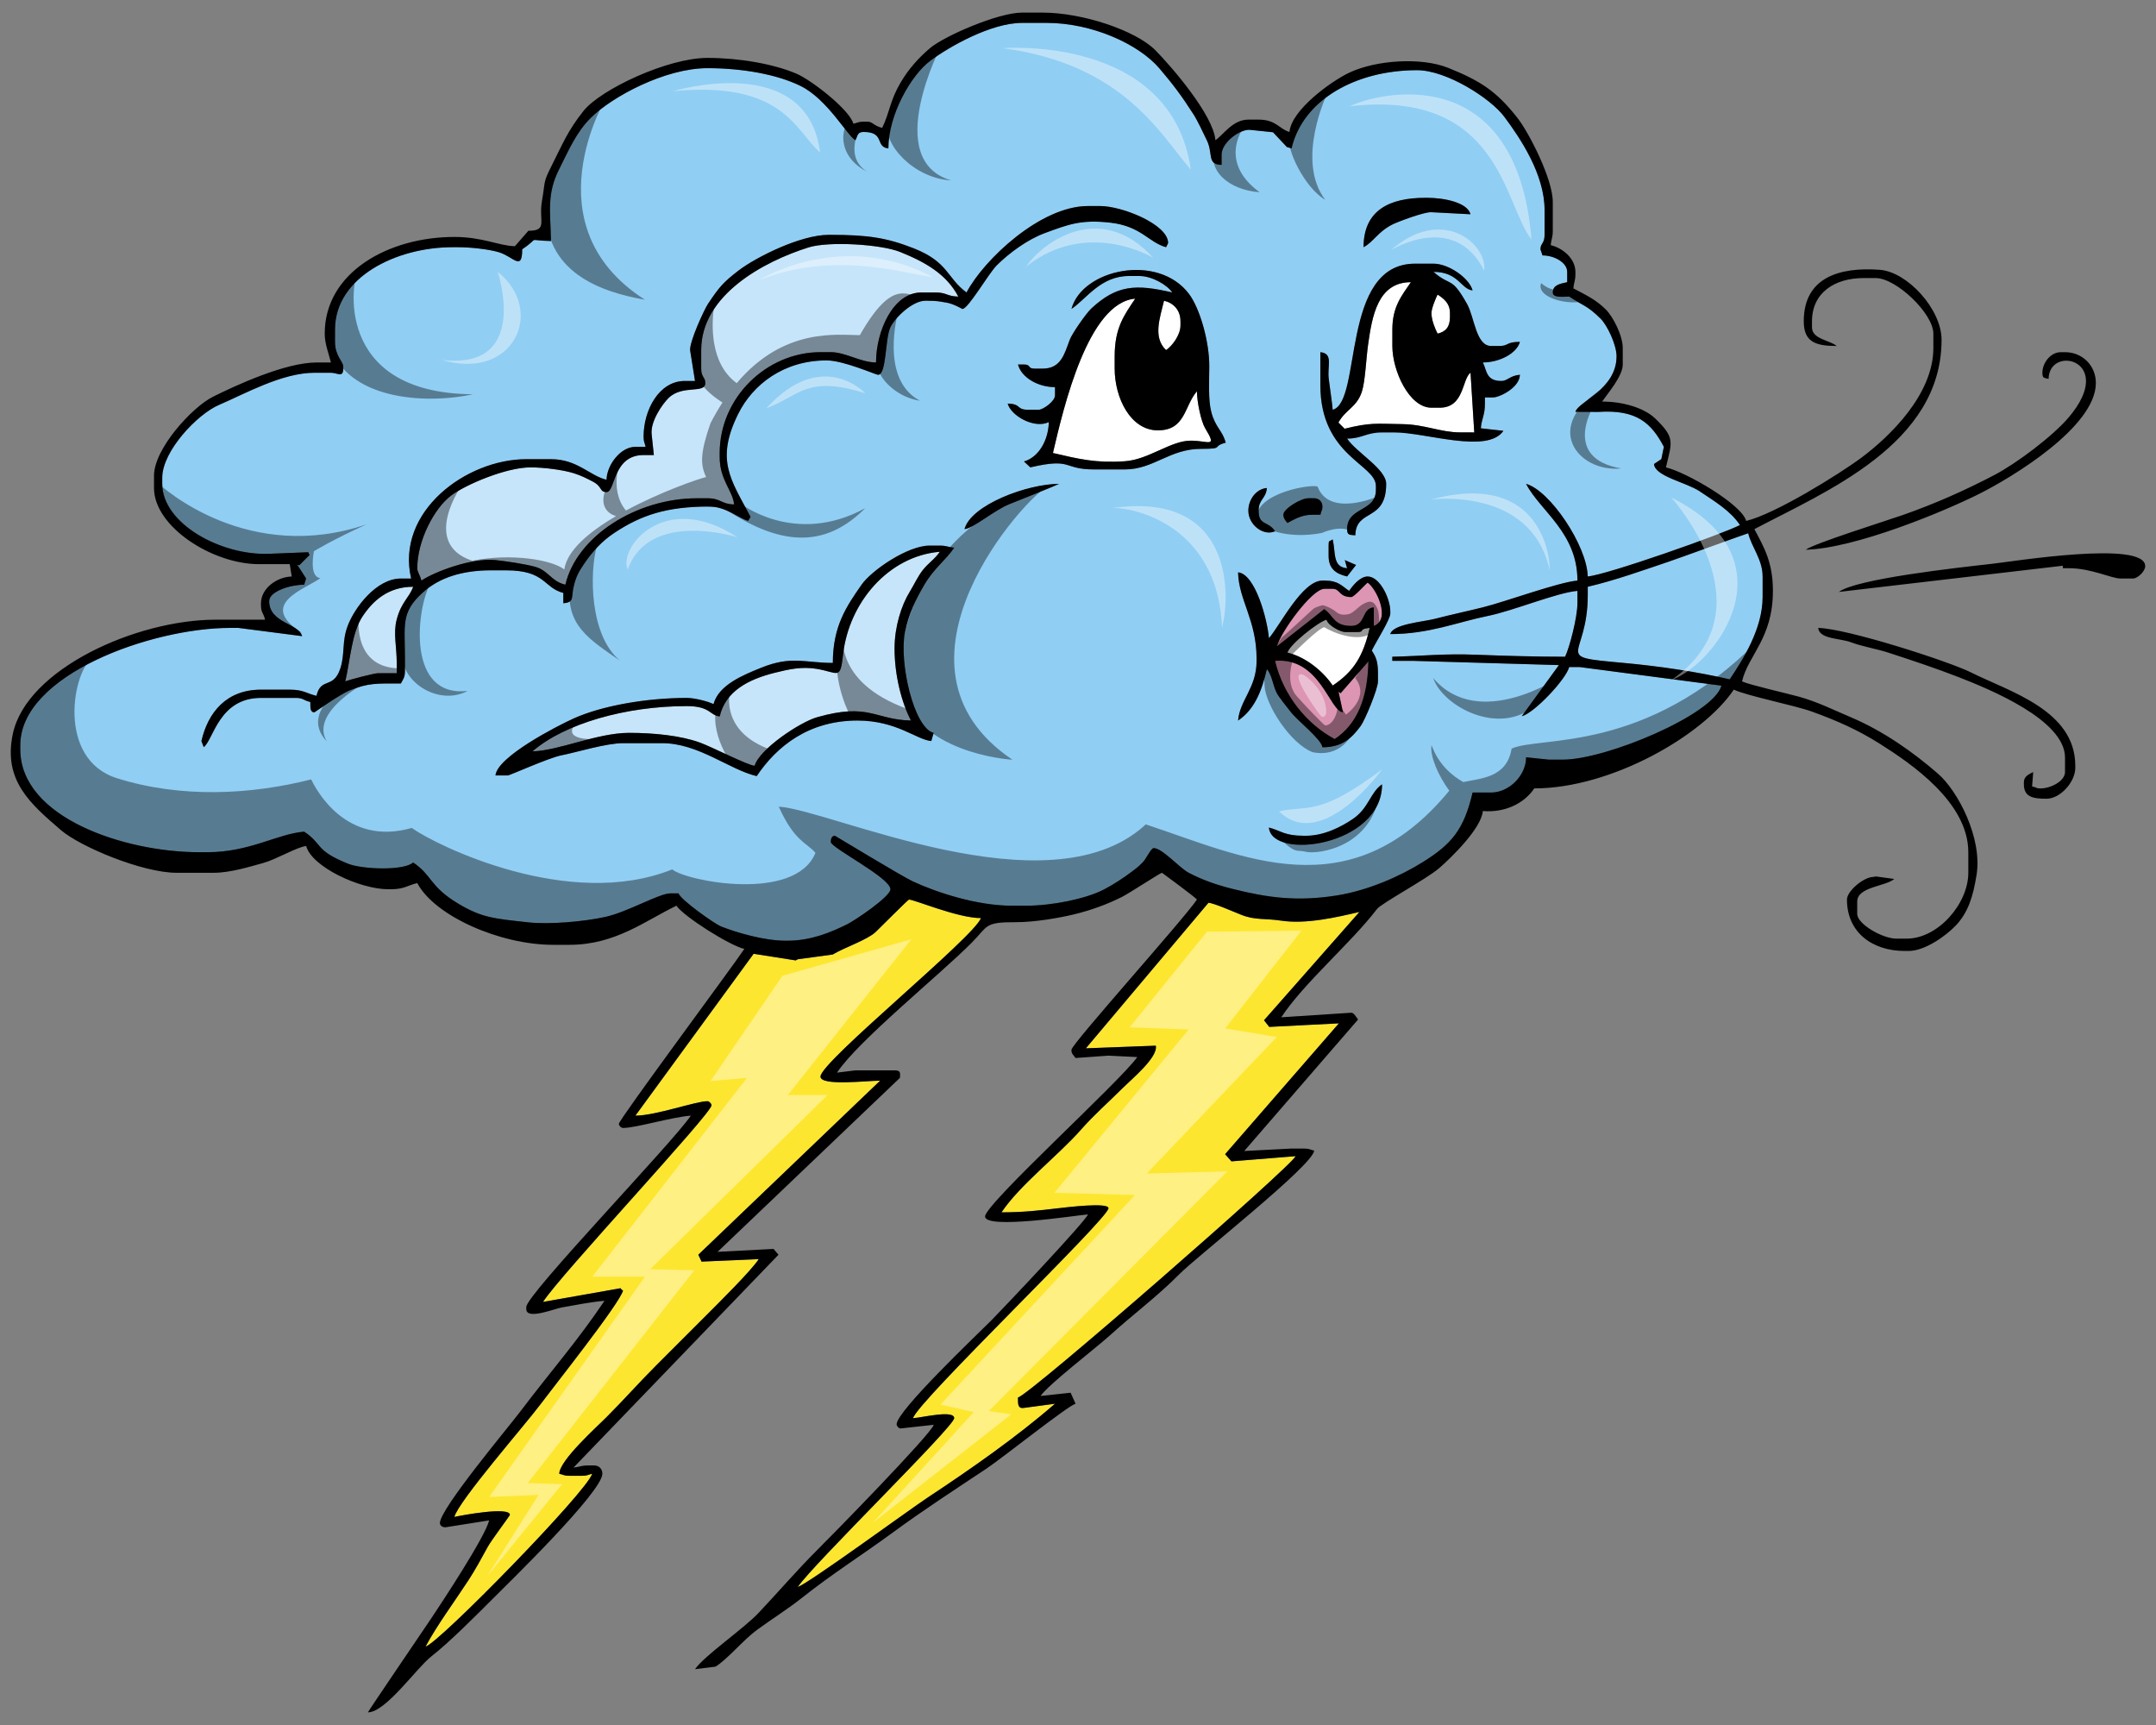 <?xml version="1.0" encoding="utf-8"?>
<!-- Generator: Adobe Illustrator 17.0.0, SVG Export Plug-In . SVG Version: 6.00 Build 0)  -->
<!DOCTYPE svg PUBLIC "-//W3C//DTD SVG 1.1//EN" "http://www.w3.org/Graphics/SVG/1.1/DTD/svg11.dtd">
<svg version="1.1" id="Layer_1" xmlns="http://www.w3.org/2000/svg" xmlns:xlink="http://www.w3.org/1999/xlink" x="0px" y="0px"
	 width="200px" height="160px" viewBox="0 0 200 160" style="enable-background:new 0 0 200 160;" xml:space="preserve">
<rect x="0" y="0" width="200" height="160" fill="#808080" stroke="none"/>
<path id="color4" style="fill:#C6E5FA;" d="M38.329,54.425c-0.374,1.035-1.101,1.399-1.531,3.048
	c-0.331,1.266,0.006,2.499,0.006,4.014v0.955h-1.718c-0.393,0-2.796,0.64-3.054,0.763c0.453-1.94,0.597-4.528,1.602-6.033
	C34.602,55.719,36.004,54.425,38.329,54.425z M85.616,52.86c0.505-0.638,1.109-1.004,1.563-1.681
	c-4.752,0.396-8.434,4.698-8.974,9.539c-0.268,2.409-0.41,1.66-2.455,1.319c-1.376-0.23-2.603,0.046-3.877,0.364
	c-2.383,0.594-4.558,1.668-5.112,4.048c-0.911-0.076-0.854-0.956-3.052-0.956c-5.632,0-11.349,1.622-14.313,4.199
	c2.465-0.067,6.003-1.717,8.969-1.717c2.31,0,4.795,0.258,6.548,0.896c1.149,0.417,4.41,2.102,5.092,2.16
	c0.405-1.514,4.185-4.05,5.8-4.508c4.833-1.368,5.314,0.232,8.702,0.309c-0.866-1.637-1.525-4.191-1.525-6.682
	c0-1.99,0.613-3.968,1.412-5.268C84.829,54.173,85.137,53.463,85.616,52.86z M83.497,23.368c-1.754-0.708-6.603-1.016-8.507-0.418
	c-4.105,1.292-9.945,4.395-9.945,9.523v1.717c0,0.826,0.38,0.77,0.38,1.336c0,1.032-2.101,0.126-3.394,1.377
	c-0.6,0.581-1.725,2.214-1.581,3.396l0.204,1.907h-0.953c-2.881,0-2.599,3.435-3.435,3.435c-0.681,0-0.341-0.496-1.3-0.989
	c-0.518-0.265-1.021-0.536-1.725-0.756c-1.038-0.323-2.768-0.546-4.035-0.546c-2.232,0-5.951,1.57-7.33,2.593
	c-1.576,1.167-3.166,4.184-3.166,6.761c0,0.36,0.259,0.631,0.382,1.145c1.236-0.83,4.682-2.123,6.849-1.903
	c0.936,0.097,2.855,0.374,3.76,0.643c1.194,0.357,1.434,1.336,2.748,1.642c1.044-4.48,6.574-8.016,12.213-8.016h0.955
	c1.273,0,1.265,0.545,2.481,0.572c-0.105-1.261-1.336-2.259-1.336-4.39v-0.381c0-5.113,4.33-9.353,9.351-9.353h0.955
	c1.382,0,2.768,0.955,4.198,0.955c0-2.896,1.577-6.491,4.198-6.491h1.334c1.038,0,1.028,0.358,2.1,0.382
	C87.796,25.425,85.85,24.317,83.497,23.368z"/>
<path id="color3" style="fill:#FDE62F;" d="M84.317,83.438c0.513,0,4.515,1.717,6.678,1.717
	c-0.642,1.778-14.883,13.331-14.883,14.698c0,0.912,4.297,0.382,5.534,0.382L64.779,116.38l0.301,0.639l5.306-0.233
	c-0.632,1.003-3.709,4.055-4.721,5.068c-1.637,1.636-3.135,3.135-4.771,4.771c-1.644,1.644-3.021,3.214-4.676,4.867
	c-0.905,0.907-4.313,3.963-4.34,5.203c0.428,0.1,0.439,0.19,0.955,0.19h1.144c0.516,0,0.526-0.091,0.955-0.19
	c-0.427,1.6-14.19,15.693-15.456,16.033c0.996-1.883,2.739-4.257,3.971-6.143c0.641-0.981,1.238-2.086,1.818-3.145
	c0.296-0.541,2.035-2.868,2.035-2.929c0-0.801-4.547,0.052-5.154,0.192c0.397-1.486,6.607-8.597,7.94-10.384
	c1.217-1.635,7.381-9.384,7.71-10.614c-0.382-0.213-0.04-0.249-0.382-0.189l-7.043,1.244c1.579-2.484,15.631-17.465,15.631-18.234
	c0-0.168-0.212-0.383-0.382-0.383c-1.085,0-4.8,1.338-6.679,1.338l10.968-15.014l3.9,0.614l0.207-0.107l3.235-0.441
	c1.066-0.647,3.192-1.35,3.973-2.084C81.576,86.116,84.232,83.438,84.317,83.438z M118.815,85.387
	c-1.462-0.223-2.397-0.027-3.662-0.535c-0.833-0.333-2.514-1.071-3.049-1.123l-11.375,13.504l6.486-0.244
	c0.228,1.074-2.232,3.095-3.102,3.961c-1.313,1.312-2.591,2.414-3.822,3.811c-2.159,2.45-5.673,5.125-7.389,7.686
	c2.029,0,3.447-0.168,5.167-0.368c0.94-0.107,4.757-0.578,4.757-0.012c0,0.944-17.717,17.928-18.13,19.47
	c0.686-0.017,3.818-0.806,3.818,0c0,0.779-13.106,13.564-14.504,15.652c0.879-0.234,10.324-7.15,12.098-8.323
	c4.014-2.65,8.24-5.61,11.755-8.666l-2.862,0.383c-0.64,0.109-0.561-0.452-0.572-0.955c1.153-0.308,25.472-21.536,25.757-22.391
	l-5.951,0.481l-0.59-0.664L124.2,94.919l-6.461,0.33l-0.484-0.615l8.851-10.052C124.038,85.064,121.175,85.748,118.815,85.387z"/>
<path id="color2" style="fill:#DD95B4;" d="M118.282,61.296c4.18-0.348,5.04,4.668,6.298,4.773l-0.412-1.903l0.191,0.136
	l2.577-2.948c-0.065,3.429-1.047,5.807-3.119,7.196C121.233,67.181,119.028,64.49,118.282,61.296z M125.344,58.052
	c1.39,0,0.918-1.62,2.1-1.719v1.719c1.604-0.582,0.235-3.466-0.572-4.009c-0.28,0.205-1.251,1.336-1.527,1.336
	c-1.146,0-1.018-0.765-1.717-0.765h-0.764c-1.17,0-4.089,4.058-4.401,5.331l4.381-3.446
	C123.728,57.103,123.704,58.052,125.344,58.052z"/>
<path id="color1" style="fill:#91CEF4;" d="M145.57,61.868c-0.311,1.165-3.253,4.277-4.404,4.567l3.449-4.747l-13.547-0.394h-1.908
	v-0.382c2.81-0.063,4.735-0.304,7.816-0.184c2.747,0.107,5.626,0.184,8.213,0.184c0.419-0.872,1.145-3.663,1.145-4.963v-1.144
	c-1.912,0.159-5.93,1.846-8.352,2.334c-2.788,0.563-5.406,1.674-9.011,1.674c0.249-0.937,3-1.125,4.122-1.412
	c1.571-0.404,2.994-0.703,4.464-1.07c2.133-0.53,7.027-2.335,8.777-2.481c0-4.432-3.422-6.422-4.769-8.971
	c2.195,0.586,5.659,5.721,5.724,8.589c1.787-0.148,12.587-3.96,14.121-4.771c-0.895-1.336-2.349-2.195-3.74-3.13
	c-1.236-0.832-4.173-1.384-4.231-2.531l0.679-0.454l0.233-1.139c-1.169-2.211-2.52-3.477-6.104-3.237l-2.101-0.009
	c0.252-0.943,3.816-2.07,3.816-5.155c0-1.072-0.871-2.886-1.478-3.484c-1.282-1.262-1.568-1.152-2.911-2.051
	c-0.549,0-1.526,0.148-1.526-0.382c0-0.724,0.739-0.815,1.337-0.954v-0.956c0-0.848-1.172-1.525-2.291-1.525
	c-0.06-0.225-0.189-0.521-0.189-0.574c0-0.567,0.382-0.51,0.382-1.336v-2.29c0-3.326-2.236-6.647-3.741-8.666
	c-1.258-1.692-5.342-4.314-8.09-4.314c-5.669,0-10.587,2.736-11.641,7.254l-0.433-0.129l-1.288-1.371l-2.096-0.217
	c-0.937-0.119-2.672,1.16-2.672,2.29v0.956c-1.383-0.031-0.768-1.021-1.361-2.263c-0.294-0.608-0.875-1.848-1.228-2.4
	c-1.131-1.758-1.869-2.747-3.17-4.276c-1.949-2.29-6.288-4.232-10.459-4.232h-2.29c-2.873,0-6.743,2.195-8.51,3.511
	c-1.804,1.342-3.894,5.03-3.894,8.132c-1.255-0.137-0.283-1.527-2.29-1.527c-0.597,0-0.54,0.343-0.763,0.765
	c-0.753-0.398-2.591-3.795-5.087-5.029c-2.215-1.094-5.452-1.652-8.652-1.652c-3.896,0-8.836,2.631-10.831,4.626
	c-1.334,1.332-2.029,2.984-2.908,4.727c-1.166,2.312-0.826,3.874-0.764,6.679c-2.423-0.053-0.893-0.426-2.672,0.765
	c0,2.09-0.815,0.675-2.178,0.27c-0.936-0.277-2.608-0.46-3.737-0.46h-0.572c-5.145,0-10.877,2.756-10.877,7.635v1.145
	c0,1.318,0.764,1.822,0.764,2.291v0.19c0,0.88-0.548,0.383-1.144,0.383h-1.527c-3.03,0-6.529,1.993-8.852,2.98
	c-2.009,0.854-5.269,4.285-5.269,6.754v0.573c0,3.68,5.448,6.668,9.923,6.486l3.619-0.145l0.12,0.261l-0.955,0.956l-0.19-0.064
	l0.829,1.282l-0.179,0.577c-1.253,0-3.245,0.609-3.245,1.527c0,2.03,2.734,2.052,3.054,3.246l-0.749-0.098l-5.169-0.668h-0.764
	c-7.277,0-19.464,4.346-19.464,10.88v0.382c0,6.361,9.711,9.544,16.6,9.544h0.765c3.914,0,6.463-1.7,8.969-1.907
	c1.769,1.184,0.952,1.723,4.082,2.979c1.262,0.506,5.117,0.68,6.031-0.118c1.77,1.185,1.518,2.228,4.192,3.824
	c2.215,1.322,3.344,1.378,6.478,1.727c1.938,0.217,5.179-0.067,7.159-0.504c2.062-0.457,5.002-2.183,6.023-2.183h0.764
	c0.15,0.561,3.334,2.832,3.977,3.083c1.431,0.556,3.947,1.307,5.946,1.307h0.19c2.195,0,4.067-0.801,5.534-1.527
	c0.731-0.361,4.007-2.564,4.007-3.245c0-1.071-5.534-3.848-5.534-4.39c0-0.313,0.114-0.574,0.382-0.574
	c0.023,0,6.175,3.743,7.221,4.229c2.231,1.04,5.962,2.261,9.19,2.261h1.335c2.394,0,5.47-0.629,7.127-1.46
	c0.838-0.422,1.868-1.092,2.574-1.624c0.517-0.39,0.673-0.485,1.134-0.966c0.334-0.351,0.741-1.293,0.997-1.293
	c0.794,0,2.404,1.851,3.247,2.289c1.275,0.664,2.515,1.107,4.044,1.489c3.289,0.827,6.008,1.198,9.694,0.613
	c2.903-0.462,5.867-1.775,7.976-3.093c2.663-1.663,3.812-2.992,4.618-6.451h1.718c1.663,0,3.244-1.573,3.247-3.272l2.096,0.218
	h1.335c3.977,0,13.973-4.176,14.692-6.862l-13.164-1.727h-0.956V61.868z M86.607,67.977l-0.215,0.756
	c-1.35-0.107-3.21-1.9-6.847-1.9c-4.531,0-7.503,2.394-9.35,5.154c-2.54-0.593-5.398-3.056-8.777-3.056h-3.625
	c-1.57,0-4.301,0.851-5.739,1.133c-1.168,0.229-4.919,1.923-4.948,1.859h-1.144c0.147-1.706,5.606-4.539,7.25-5.282
	c2.601-1.174,6.742-1.907,10.497-1.907c0.754,0,1.967,0.327,2.479,0.572c0.474-1.769,2.736-2.695,4.446-3.38
	c2.816-1.131,4.026-0.438,6.622-0.438c0-3.428,1.269-5.247,2.668-7.258c0.913-1.31,4.263-3.623,6.302-3.623h0.954
	c0.658,0,0.74,0.141,1.336,0.191c-0.785,1.171-1.888,1.909-2.803,3.495c-0.788,1.364-1.414,2.622-1.765,4.343
	C83.389,61.385,84.743,67.479,86.607,67.977z M87.775,28.06c-0.671-0.105-0.82-0.168-1.74-0.168h-0.19
	c-1.199,0-2.833,1.577-3.249,2.476c-0.498,1.074-0.34,4.395-1.14,4.395c-0.198,0-3.192-1.336-4.77-1.336
	c-3.995,0-6.861,2.249-8.204,4.963c-2.134,4.308-0.676,6.101,1.146,9.545l-0.22,0.372c-0.819-0.216-2.064-1.326-3.597-1.326
	c-4.01,0-6.36,0.817-8.815,2.442c-1.182,0.784-2.058,1.757-2.826,2.902c-0.469,0.701-0.684,1.05-0.918,1.944
	c-0.301,1.139,0.095,1.592-0.991,1.682v-0.955c-1.894-0.506-1.615-2.099-5.342-2.099h-1.335c-2.769,0-4.852,0.706-6.347,2.049
	c-2.072,1.861-1.667,2.982-1.667,6.159v1.144c0,0.583-0.183,0.771-0.381,1.145c-2.299,0-2.992-0.056-4.715,0.628
	c-0.964,0.383-3.279,2.045-3.3,2.045c-0.44,0-0.373-0.535-0.381-0.956c-0.667-0.155-0.645-0.38-1.337-0.38h-3.243
	c-3.908,0-4.408,3.895-5.309,4.566l-0.216-0.563c0.613-2.67,2.331-4.768,5.524-4.768h2.671c1.283,0,1.562,0.36,2.48,0.573
	c0.416-1.783,1.573-0.567,2.216-2.556c0.437-1.347,0.128-2.47,0.67-3.911c0.652-1.747,2.688-4.413,4.938-4.413h0.955
	c-1.444-6.202,5.099-11.071,10.685-11.071h2.29c2.455,0,3.601,1.548,5.152,1.909c0.031-1.374,1.301-3.054,2.672-3.054h0.955
	c-0.099-0.43-0.19-0.441-0.19-0.956c0-2.47,1.444-5.153,3.816-5.153h0.954l-0.454-2.851c-0.059-0.797,1.294-3.761,1.675-4.327
	c1.042-1.544,1.372-1.957,2.837-3.079c1.582-1.208,5.717-3.297,8.344-3.297h0.192c3.417,0,5.191,0.264,7.712,1.257
	c3.208,1.263,3.056,2.749,4.882,4.087c1.614-3.052,6.867-8.016,11.259-8.016h1.146c2.025,0,6.297,1.703,6.297,3.434
	c0,0.026-0.188,0.378-0.191,0.383c-1.607-0.43-2.295-1.947-5.17-2.274c-2.708-0.307-3.883,0.158-6.065,0.962
	c-1.599,0.585-3.292,1.827-4.46,2.983c-0.776,0.767-2.657,4.057-3.195,4.057C89.271,28.656,88.437,28.161,87.775,28.06z
	 M93.64,46.761c-1.36,0.53-3.353,2.251-4.171,2.318c0.598-2.242,5.823-4.199,8.777-4.199C98.073,44.991,94.059,46.598,93.64,46.761z
	 M111.414,41.635c-2.927,0-4.396,1.908-7.061,1.908h-2.863c-2.944,0-1.948-1.115-5.914-0.191l-0.591-0.549
	c1.373-0.386,2.27-1.968,2.308-3.65c-1.35,0.649-3.517-0.594-3.816-1.717c1.322,0.03,0.751,0.573,1.908,0.573h0.954
	c0.428,0,1.525-0.791,1.525-1.335V35.91c-1.568,0-3.11-0.88-3.433-2.099h0.572c0.664,0,0.292,0.381,0.955,0.381h0.764
	c1.701,0,2.02-1.364,2.5-2.653c0.223-0.6,1.538-2.489,2.025-2.937c2.354-2.164,4.073-2.271,7.495-1.473
	c-0.464-0.696-1.871-1.527-3.054-1.527h-0.954c-2.648,0-3.926,2.105-5.343,3.056c0.985-3.688,8.041-5.226,10.917-1.376
	c0.997,1.335,1.881,4.397,1.869,6.718c-0.007,1.416-0.105,3.091,0.184,4.206c0.383,1.468,1.029,1.69,1.341,2.858
	C112.317,41.432,113.67,41.635,111.414,41.635z M132.213,18.348h0.192c1.479,0,3.705,0.401,4.007,1.526l-3.625-0.19
	c-0.649-0.049-3.145,0.894-3.63,1.141c-1.345,0.684-1.747,1.617-2.668,2.104C126.489,19.493,128.905,18.348,132.213,18.348z
	 M122.482,32.664c1.222,0.133,0.632,1.219,0.777,2.467c0.085,0.745,0.303,2.107,0.368,2.877c2.757-0.737,0.688-13.552,7.634-13.552
	h1.717c1.406,0,3.319,1.33,3.625,2.481c-1.091-0.12-1.297-1.719-3.625-1.719c1.629,1.417,1.636,0.338,3.118,2.989
	c0.679,1.211,0.817,3.883,2.226,3.883h0.762c0.892,0,0.601-0.382,1.909-0.382c-0.286,1.074-1.911,1.91-3.435,1.91
	c0.384,0.8,0.3,1.717,1.719,1.717c0.564,0,0.779-0.495,1.716-0.574c-0.026,1.195-1.896,2.1-2.48,2.1h-0.766v0.573
	c0,1.095-0.303,1.365-0.381,2.291l2.095,0.235c-1.477,2.168-7.201,0.146-10.109,0.146h-1.145c-1.475,0-1.846,0.574-3.245,0.574
	c0.871,1.3,3.625,2.82,3.625,4.199c0,3.559-2.807,2.263-2.862,4.772c-0.538-0.045-0.764,0.004-0.764-0.573
	c0-2.09,2.671-1.575,2.671-3.626V45.07c0-2.014-5.151-2.772-5.151-9.352L122.482,32.664L122.482,32.664z M124.749,51.95l1.046,0.453
	l-0.832,1.067c-1.013-0.235-1.717-0.7-1.717-1.908v-0.956c0-0.545,0.06-0.35,0.382-0.573c0.293,1.261-0.026,2.559,1.335,2.673
	L124.749,51.95z M121.338,46.216h0.571c0.448,0,0.763,0.317,0.763,0.764c0,0.404-0.067,0.251-0.189,0.764h-0.765
	c-0.952,0-1.653,0.427-2.289,0.764c-0.153-0.158-0.381-0.456-0.381-0.764C119.048,47.195,120.681,46.216,121.338,46.216z
	 M117.521,45.263c-0.085,1.018-0.764,1.027-0.764,2.099c0,1.42,0.867,0.923,1.525,1.91c-1.063,0.491-2.481-0.578-2.481-1.91
	C115.802,46.33,116.536,45.344,117.521,45.263z M114.849,66.832c0.156-1.893,1.717-3.023,1.717-5.537v-0.19
	c0-3.6-1.659-5.434-1.717-8.018c1.575,0.132,2.714,4.324,2.862,6.108c1.034-1.188,3.086-5.345,4.961-5.345h0.192
	c1.292,0,1.564,0.469,2.289,0.955c0.31-0.46,0.995-1.336,1.719-1.336c1.122,0,2.099,2.043,2.099,3.245v0.192
	c0,0.551-1.326,2.619-1.719,3.435c0.413,0.615,0.574,1.067,0.574,2.1v0.763c0,0.703-1.216,3.614-1.599,4.127
	c-0.824,1.113-1.687,1.981-3.555,1.981c-0.081-0.751-2.36-2.496-2.973-3.324c-0.36-0.486-1.067-1.303-1.289-1.765
	c-0.355-0.736-0.418-1.623-0.89-2.165C117.039,64.126,116.363,65.817,114.849,66.832z M117.711,76.756
	c1.159,0.31,1.435,0.764,3.245,0.764h0.19c1.701,0,3.295-0.844,4.355-1.559c1.477-0.998,1.611-2.479,2.706-3.212
	C128.207,78.462,117.968,79.84,117.711,76.756z M163.509,55.379c0,2.956-1.842,5.825-3.054,7.634
	c-3.019-0.702-6.515-1.223-9.917-1.532c-6.72-0.608-3.251-0.334-3.251-6.292v-0.764c2.526-0.589,5.121-1.524,7.574-2.352
	c1.054-0.354,7.205-2.603,7.31-2.612c0.293,1.255,1.336,2.428,1.336,4.008L163.509,55.379L163.509,55.379z"/>
<path id="fill" style="fill:#FFFFFF;" d="M127.061,58.241c-0.614,2.639-1.473,4.031-3.434,5.346
	c-0.859-1.284-2.477-2.653-4.198-3.054c0.203-0.757,2.835-2.843,3.625-3.055c0.152,0.571,1.338,1.145,1.719,1.145h1.144
	C126.664,58.624,125.937,58.336,127.061,58.241z M111.797,39.726c1.146,1.879,0.324,1.145-1.336,1.145
	c-1.866,0-3.901,1.757-6.105,1.91c-2.698,0.188-4.308-0.212-6.681-0.765c1.002-4.301,3.263-13.952,7.634-14.316
	c-1.03,1.537-1.907,2.7-1.907,5.345v1.145c0,2.698,1.458,5.726,4.007,5.726c2.574,0,2.437-2.259,3.625-3.626
	C111.033,37.285,111.424,39.114,111.797,39.726z M109.506,30.183v-0.383c0-1.031-0.645-1.703-1.527-1.908
	c-0.363,1.563-1.066,3.389,0.191,4.581C108.737,32.093,109.506,31.079,109.506,30.183z M130.116,39.341
	c2.055,0.031,3.523,0.766,5.342,0.766l1.3,0.003l-0.346-5.538c-0.805,0.588-0.564,3.244-2.864,3.244h-0.762
	c-2.068,0-3.626-3.429-3.626-5.726v-1.527c0-2.147,0.896-3.166,1.717-4.389c-3.096,0-3.596,3.201-3.965,5.768
	c-0.19,1.319-0.259,3.388-0.579,4.384c-0.465,1.451-1.512,1.649-2.176,2.868l0.573,0.572
	C127.155,39.171,127.647,39.305,130.116,39.341z M134.503,29.42v-0.383c0-0.92-0.593-1.346-1.145-1.716
	c-0.162,0.306-0.572,1.294-0.572,1.716c0,0.646,0.345,1.48,0.572,1.909C134.111,30.771,134.503,30.321,134.503,29.42z"/>
<path id="outline" d="M85.714,54.293c0.915-1.586,2.018-2.324,2.803-3.495c-0.597-0.05-0.679-0.191-1.336-0.191h-0.954
	c-2.039,0-5.39,2.313-6.302,3.623c-1.398,2.011-2.668,3.829-2.668,7.258c-2.596,0-3.806-0.693-6.622,0.438
	c-1.709,0.686-3.972,1.61-4.446,3.38c-0.512-0.246-1.725-0.572-2.479-0.572c-3.755,0-7.897,0.732-10.497,1.907
	c-1.644,0.743-7.103,3.575-7.25,5.282h1.144c0.029,0.064,3.779-1.629,4.948-1.859c1.437-0.282,4.169-1.133,5.739-1.133h3.625
	c3.38,0,6.238,2.463,8.777,3.056c1.847-2.76,4.819-5.154,9.35-5.154c3.636,0,5.497,1.793,6.847,1.9l0.215-0.756
	c-1.864-0.498-3.22-6.592-2.66-9.341C84.299,56.914,84.926,55.657,85.714,54.293z M84.508,66.832
	c-3.389-0.076-3.869-1.677-8.702-0.309c-1.616,0.458-5.396,2.994-5.8,4.508c-0.682-0.058-3.942-1.742-5.092-2.16
	c-1.753-0.637-4.238-0.896-6.548-0.896c-2.966,0-6.504,1.649-8.969,1.717c2.965-2.577,8.681-4.199,14.313-4.199
	c2.199,0,2.141,0.879,3.052,0.956c0.555-2.38,2.729-3.454,5.112-4.048c1.274-0.318,2.501-0.594,3.877-0.364
	c2.045,0.341,2.187,1.09,2.455-1.319c0.54-4.841,4.222-9.143,8.974-9.539c-0.455,0.678-1.059,1.043-1.563,1.681
	c-0.479,0.603-0.788,1.312-1.221,2.022c-0.799,1.299-1.412,3.278-1.412,5.268C82.982,62.641,83.643,65.195,84.508,66.832z
	 M92.474,24.599c1.168-1.155,2.861-2.397,4.46-2.983c2.183-0.804,3.358-1.268,6.065-0.962c2.875,0.328,3.561,1.845,5.17,2.274
	c0.003-0.005,0.191-0.356,0.191-0.383c0-1.731-4.271-3.434-6.297-3.434h-1.146c-4.392,0-9.645,4.964-11.259,8.016
	c-1.826-1.338-1.674-2.824-4.882-4.087c-2.521-0.994-4.295-1.257-7.712-1.257h-0.192c-2.627,0-6.762,2.088-8.344,3.297
	c-1.464,1.122-1.795,1.534-2.837,3.079c-0.381,0.566-1.734,3.53-1.675,4.327l0.454,2.851h-0.954c-2.372,0-3.816,2.683-3.816,5.153
	c0,0.515,0.091,0.526,0.19,0.956h-0.955c-1.37,0-2.641,1.679-2.672,3.054c-1.55-0.361-2.698-1.909-5.152-1.909h-2.29
	c-5.587,0-12.13,4.87-10.685,11.071h-0.955c-2.25,0-4.286,2.666-4.938,4.413c-0.542,1.441-0.234,2.564-0.67,3.911
	c-0.643,1.989-1.801,0.772-2.216,2.556c-0.918-0.213-1.196-0.573-2.48-0.573h-2.671c-3.193,0-4.912,2.098-5.524,4.768l0.216,0.563
	c0.9-0.671,1.4-4.566,5.309-4.566h3.243c0.693,0,0.67,0.226,1.337,0.38c0.008,0.421-0.06,0.956,0.381,0.956
	c0.021,0,2.336-1.662,3.3-2.045c1.723-0.684,2.416-0.628,4.715-0.628c0.199-0.375,0.381-0.563,0.381-1.145v-1.144
	c0-3.178-0.405-4.298,1.667-6.159c1.495-1.343,3.578-2.049,6.347-2.049h1.335c3.727,0,3.448,1.593,5.342,2.099v0.955
	c1.085-0.09,0.69-0.544,0.991-1.682c0.235-0.896,0.45-1.243,0.918-1.944c0.768-1.144,1.643-2.118,2.826-2.902
	c2.456-1.625,4.805-2.442,8.815-2.442c1.533,0,2.779,1.111,3.597,1.326l0.22-0.372c-1.821-3.443-3.28-5.237-1.146-9.545
	c1.344-2.714,4.21-4.963,8.204-4.963c1.578,0,4.572,1.336,4.77,1.336c0.801,0,0.644-3.322,1.14-4.395
	c0.417-0.898,2.049-2.476,3.249-2.476h0.19c0.921,0,1.07,0.063,1.74,0.168c0.663,0.101,1.496,0.596,1.505,0.596
	C89.818,28.656,91.698,25.366,92.474,24.599z M36.797,57.472c-0.331,1.266,0.006,2.499,0.006,4.014v0.955h-1.718
	c-0.393,0-2.796,0.64-3.054,0.763c0.453-1.94,0.597-4.528,1.602-6.033c0.969-1.451,2.37-2.746,4.695-2.746
	C37.956,55.459,37.229,55.824,36.797,57.472z M86.797,27.129h-1.334c-2.621,0-4.198,3.594-4.198,6.491
	c-1.43,0-2.816-0.955-4.198-0.955h-0.955c-5.021,0-9.351,4.24-9.351,9.353v0.381c0,2.131,1.231,3.129,1.336,4.39
	c-1.215-0.027-1.207-0.572-2.481-0.572h-0.955c-5.64,0-11.169,3.536-12.213,8.016c-1.312-0.306-1.552-1.284-2.748-1.642
	c-0.906-0.269-2.826-0.546-3.76-0.643c-2.167-0.22-5.613,1.074-6.849,1.903c-0.124-0.514-0.382-0.785-0.382-1.145
	c0-2.577,1.589-5.594,3.166-6.761c1.378-1.023,5.098-2.593,7.33-2.593c1.267,0,2.998,0.223,4.035,0.546
	c0.704,0.22,1.207,0.491,1.725,0.756c0.96,0.493,0.62,0.989,1.3,0.989c0.837,0,0.555-3.435,3.435-3.435h0.954L60.452,40.3
	c-0.145-1.182,0.982-2.816,1.581-3.396c1.292-1.251,3.394-0.347,3.394-1.377c0-0.567-0.38-0.511-0.38-1.336v-1.717
	c0-5.128,5.839-8.229,9.945-9.523c1.903-0.598,6.753-0.291,8.507,0.418c2.353,0.949,4.298,2.057,5.401,4.142
	C87.826,27.486,87.835,27.129,86.797,27.129z M98.247,44.88c-0.174,0.11-4.188,1.718-4.606,1.881
	c-1.36,0.53-3.353,2.251-4.171,2.318C90.068,46.837,95.293,44.88,98.247,44.88z M112.179,33.998
	c0.012-2.321-0.873-5.383-1.869-6.718c-2.876-3.848-9.934-2.312-10.917,1.376c1.416-0.95,2.695-3.056,5.343-3.056h0.954
	c1.182,0,2.59,0.833,3.054,1.527c-3.421-0.798-5.141-0.69-7.495,1.473c-0.487,0.447-1.803,2.337-2.025,2.937
	c-0.48,1.288-0.8,2.653-2.5,2.653h-0.764c-0.664,0-0.291-0.381-0.955-0.381h-0.572c0.324,1.219,1.865,2.099,3.433,2.099v0.764
	c0,0.546-1.098,1.335-1.525,1.335h-0.956c-1.157,0-0.586-0.542-1.908-0.573c0.299,1.125,2.466,2.367,3.816,1.717
	c-0.039,1.683-0.936,3.265-2.308,3.65l0.591,0.549c3.966-0.924,2.971,0.191,5.914,0.191h2.863c2.665,0,4.135-1.908,7.061-1.908
	c2.255,0,0.903-0.203,2.289-0.573c-0.313-1.167-0.959-1.389-1.341-2.858C112.073,37.088,112.172,35.414,112.179,33.998z
	 M107.979,27.892c0.884,0.205,1.527,0.878,1.527,1.908v0.383c0,0.896-0.77,1.909-1.336,2.29
	C106.912,31.28,107.615,29.456,107.979,27.892z M110.461,40.872c-1.866,0-3.901,1.757-6.105,1.91
	c-2.698,0.188-4.308-0.212-6.681-0.765c1.002-4.301,3.263-13.952,7.634-14.316c-1.03,1.537-1.907,2.7-1.907,5.345v1.145
	c0,2.698,1.458,5.726,4.007,5.726c2.574,0,2.437-2.259,3.625-3.626c0,0.995,0.392,2.824,0.765,3.435
	C112.943,41.605,112.121,40.872,110.461,40.872z M115.802,47.362c0-1.031,0.735-2.018,1.719-2.099
	c-0.085,1.018-0.764,1.027-0.764,2.099c0,1.42,0.867,0.923,1.525,1.91C117.221,49.762,115.802,48.693,115.802,47.362z
	 M119.429,48.507c-0.153-0.158-0.381-0.456-0.381-0.764c0-0.549,1.633-1.527,2.29-1.527h0.571c0.448,0,0.763,0.317,0.763,0.764
	c0,0.404-0.067,0.251-0.189,0.764h-0.765C120.766,47.744,120.064,48.17,119.429,48.507z M124.963,52.706l-0.214-0.757l1.046,0.453
	l-0.832,1.067c-1.013-0.235-1.717-0.7-1.717-1.908v-0.956c0-0.545,0.06-0.35,0.382-0.573
	C123.92,51.295,123.601,52.593,124.963,52.706z M128.207,72.749c0,5.713-10.24,7.091-10.496,4.007
	c1.159,0.31,1.435,0.764,3.245,0.764h0.19c1.701,0,3.295-0.844,4.355-1.559C126.978,74.963,127.113,73.481,128.207,72.749z
	 M119.699,65.99c0.612,0.828,2.892,2.573,2.973,3.324c1.868,0,2.731-0.87,3.555-1.981c0.383-0.514,1.599-3.424,1.599-4.127v-0.763
	c0-1.034-0.161-1.485-0.574-2.1c0.393-0.817,1.719-2.885,1.719-3.435v-0.192c0-1.201-0.978-3.245-2.099-3.245
	c-0.725,0-1.409,0.877-1.719,1.336c-0.725-0.486-0.997-0.955-2.289-0.955h-0.192c-1.875,0-3.927,4.155-4.961,5.345
	c-0.148-1.785-1.286-5.976-2.862-6.108c0.058,2.585,1.717,4.418,1.717,8.018v0.19c0,2.514-1.561,3.643-1.717,5.537
	c1.515-1.016,2.19-2.706,2.672-4.773c0.472,0.542,0.534,1.429,0.89,2.165C118.632,64.686,119.339,65.504,119.699,65.99z
	 M122.863,54.615h0.764c0.7,0,0.57,0.765,1.717,0.765c0.276,0,1.247-1.132,1.527-1.336c0.808,0.542,2.177,3.427,0.572,4.009v-1.719
	c-1.182,0.099-0.71,1.719-2.1,1.719c-1.64,0-1.616-0.949-2.501-1.553l-4.381,3.446C118.774,58.673,121.693,54.615,122.863,54.615z
	 M127.061,58.241c-0.614,2.639-1.473,4.031-3.434,5.346c-0.859-1.284-2.477-2.653-4.198-3.054c0.203-0.757,2.835-2.843,3.625-3.055
	c0.152,0.571,1.338,1.145,1.719,1.145h1.144C126.664,58.624,125.937,58.336,127.061,58.241z M124.581,66.069l-0.412-1.903
	l0.191,0.136l2.577-2.948c-0.065,3.429-1.047,5.807-3.119,7.196c-2.585-1.368-4.79-4.059-5.536-7.254
	C122.463,60.948,123.322,65.964,124.581,66.069z M129.157,20.825c-1.345,0.684-1.747,1.617-2.668,2.104
	c0-3.436,2.416-4.582,5.724-4.582h0.192c1.479,0,3.705,0.401,4.007,1.526l-3.625-0.19C132.138,19.635,129.643,20.578,129.157,20.825
	z M127.633,45.071v0.382c0,2.052-2.671,1.537-2.671,3.626c0,0.577,0.226,0.527,0.764,0.573c0.056-2.509,2.862-1.212,2.862-4.772
	c0-1.378-2.755-2.899-3.625-4.199c1.398,0,1.77-0.574,3.245-0.574h1.145c2.908,0,8.632,2.022,10.109-0.146l-2.095-0.235
	c0.078-0.926,0.381-1.196,0.381-2.291v-0.573h0.766c0.584,0,2.454-0.904,2.48-2.1c-0.938,0.079-1.151,0.574-1.716,0.574
	c-1.419,0-1.335-0.918-1.719-1.717c1.523,0,3.149-0.836,3.435-1.91c-1.309,0-1.019,0.382-1.909,0.382h-0.762
	c-1.408,0-1.547-2.672-2.226-3.883c-1.481-2.65-1.488-1.571-3.118-2.989c2.328,0,2.535,1.599,3.625,1.719
	c-0.307-1.15-2.219-2.481-3.625-2.481h-1.717c-6.945,0-4.877,12.814-7.634,13.552c-0.065-0.77-0.283-2.132-0.368-2.877
	c-0.146-1.248,0.445-2.334-0.777-2.467v3.055C122.482,42.299,127.633,43.057,127.633,45.071z M133.359,27.32
	c0.552,0.37,1.145,0.797,1.145,1.716v0.383c0,0.903-0.393,1.351-1.145,1.526c-0.228-0.429-0.572-1.263-0.572-1.909
	C132.787,28.615,133.197,27.627,133.359,27.32z M124.158,39.194c0.664-1.217,1.711-1.416,2.176-2.868
	c0.32-0.997,0.389-3.065,0.579-4.384c0.369-2.569,0.87-5.768,3.965-5.768c-0.821,1.224-1.717,2.242-1.717,4.389v1.527
	c0,2.297,1.558,5.726,3.626,5.726h0.762c2.3,0,2.06-2.656,2.864-3.244l0.346,5.538l-1.3-0.003c-1.817,0-3.287-0.735-5.342-0.766
	c-2.469-0.037-2.962-0.17-5.386,0.425L124.158,39.194z M179.768,71.755c-2.311-2.005-5.077-3.963-8.114-5.245
	c-1.6-0.675-3.017-1.398-4.788-1.893c-1.047-0.292-4.618-1.103-5.267-1.414c0.569-2.443,2.864-3.987,2.864-8.398
	c0-2.649-0.813-4.016-1.718-5.726c6.56-3.472,17.363-7.851,17.363-17.562c0-2.841-3.18-6.3-5.723-6.49
	c-3.771-0.281-7.061,0.715-7.061,4.773c0,1.938,1.12,2.291,3.055,2.291c-0.621-0.538-2.291-0.63-2.291-1.717V29.8
	c0-2.674,2.142-4.008,4.771-4.008h1.145c1.895,0,5.343,3.291,5.343,5.154v1.336c0,4.313-4.056,8.21-6.647,10.149
	c-2.065,1.543-8.081,5.271-10.718,5.885c-0.41-1.54-5.564-4.525-7.442-4.963c0.556-2.383,0.877-2.731-0.997-4.537
	c-1.024-0.988-2.994-1.569-4.919-1.569c0.501-0.748,1.909-2.347,1.909-3.436v-1.527c0-1.179-0.91-2.921-1.573-3.581
	c-0.933-0.926-1.845-1.338-3.007-1.955c0.049-0.596,0.19-0.678,0.19-1.335v-0.192c0-1.263-1.214-2.23-2.289-2.481
	c0.048-0.597,0.189-0.679,0.189-1.335V18.73c0-2.139-2.223-6.454-3.278-7.793c-1.911-2.427-3.348-3.409-6.426-4.644
	c-2.506-1.004-6.675-0.724-9.157,0.438c-1.646,0.771-5.393,3.456-5.563,5.508c-0.929-0.248-1.227-1.145-2.863-1.145h-0.956
	c-1.452,0-2.321,1.42-3.052,1.91c-0.195-2.35-4.101-6.862-5.58-8.352c-1.812-1.828-6.753-3.483-10.449-3.483h-1.908
	c-2.228,0-7.245,2.192-8.539,3.295c-1.094,0.933-1.996,1.948-2.726,3.19c-1.016,1.729-0.97,2.662-1.711,4.206
	c-0.77-0.179-0.889-0.573-1.335-0.573h-0.382c-0.516,0-0.527,0.091-0.955,0.191c-0.348-1.304-3.889-4.051-5.28-4.644
	c-2.135-0.912-5.322-1.463-8.268-1.463c-3.68,0-9.898,2.92-11.49,4.922c-1.485,1.869-1.931,3.057-3.011,5.196
	c-0.749,1.482-0.514,1.285-0.842,3.166c-0.325,1.862,0.589,2.75-1.257,2.75l-1.25,1.433c-1.494-0.039-2.993-0.86-5.622-0.86
	c-6.047,0-12.021,3.242-12.021,8.97c0,0.964,0.389,1.882,0.574,2.674h-1.336c-2.894,0-7.485,2.121-9.606,3.179
	c-1.933,0.964-5.469,4.823-5.469,7.32v1.145c0,3.598,5.436,7.062,9.731,7.062h2.863l0.182,1.146
	c-1.371,0.029-2.853,1.104-2.853,2.479v0.191c0,0.693,0.226,0.67,0.381,1.335h-4.58c-7.365,0-17.525,4.572-18.816,10.576
	c-0.938,4.356,1.663,6.528,4.456,8.94c1.781,1.535,7.559,3.96,10.733,3.96h3.435c1.568,0,3.41-0.583,4.619-0.914
	c1.194-0.328,3.149-1.498,3.966-1.567c0.515,1.924,4.96,4.009,7.635,4.009h0.19c1.285,0,1.562-0.359,2.48-0.573
	c1.615,3.053,7.677,5.726,12.595,5.726h1.526c4.261,0,7.02-2.234,9.922-3.627c0.662,0.988,4.909,3.684,6.297,4.008
	c-1.166,1.743-11.64,15.838-11.64,16.224c0,0.171,0.212,0.382,0.382,0.382c1.229,0,4.381-0.986,6.297-1.144
	c-1.674,2.499-15.266,16.595-15.266,17.749v0.192c0,1.042,2.596-0.024,3.288-0.147c1.293-0.228,2.69-0.511,3.964-0.616
	c-2.477,3.701-5.112,6.694-7.749,10.192c-1.144,1.52-7.517,9.101-7.517,10.423c0,0.227,0.255,0.429,0.572,0.382l3.999-0.632
	c-0.397,1.575-4.351,7.555-5.412,9.144c-0.632,0.949-5.804,8.535-5.839,8.666c1.689-0.037,4.504-4.113,5.88-5.188
	c1.653-1.293,4.067-3.712,5.617-5.263c1.562-1.563,10.256-10.006,10.256-11.69c0-0.448-0.315-0.765-0.763-0.765h-0.572
	c-0.658,0-0.74,0.142-1.336,0.19l19.007-19.733l-0.456-0.541l-5.192,0.271L83.485,99.97c0.023-0.468,0.072-0.692-0.504-0.692h-3.625
	l-1.713,0.213c1.942-2.931,9.442-8.995,12.447-12c1.6-1.601,1.162-1.969,4.15-1.955c1.716,0.006,4.031-0.396,5.385-0.724
	c1.647-0.401,3.096-0.937,4.475-1.631c0.667-0.336,3.549-2.228,3.69-2.228c0.011,0,3.112,2.286,3.244,2.483
	c-1.224,1.827-11.641,13.41-11.641,13.933c0,0.427,0.152,0.42,0.381,0.764l3.051-0.218l2.674,0.133
	c-1.569,2.24-14.119,13.618-14.119,14.782c0,1.228,8.373-0.093,9.541-0.189c-0.154,0.576-7.863,8.718-8.917,9.785
	c-1.279,1.293-8.83,8.434-8.83,9.685c0,0.153,0.216,0.403,0.382,0.382l3.06-0.338c-0.254,0.887-9.454,10.27-10.836,11.644
	c-1.823,1.812-3.634,3.929-5.435,5.827c-1.38,1.457-5.07,4.001-5.871,5.198l1.904-0.238c1.135-0.711,2.538-2.445,3.82-3.389
	c1.365-1.007,2.902-1.96,4.233-3.02c2.741-2.182,5.584-3.969,8.438-6.065c2.736-2.01,5.776-3.992,8.623-5.879
	c1.409-0.933,7.553-5.836,8.282-6.032l-0.459-1.022l-2.783,0.303c0.633-0.992,5.179-4.486,6.438-5.629
	c2.109-1.917,4.389-3.602,6.392-5.631c1.684-1.707,12.433-10.115,12.547-11.499c-0.428-0.101-0.438-0.191-0.954-0.191h-1.146
	l-4.387,0.228l10.558-12.196c-0.174-0.22-0.388-0.646-0.638-0.63l-6.485,0.422c2.122-3.213,6.454-6.87,8.886-10.048
	c0.396-0.516,4.576-2.765,5.758-3.782c1.102-0.95,3.921-3.692,4.054-5.299c2.004,0.165,3.811-0.667,4.77-2.1
	c7.143,0,15.664-4.913,18.511-9.163c1.223,0.587,5.64,1.451,7.294,2.056c2.358,0.857,4.249,1.706,6.215,2.946
	c3.007,1.896,8.244,5.473,8.244,10.079v1.908c0,2.856-2.796,6.109-5.725,6.109h-0.955c-1.261,0-3.625-1.345-3.625-2.291v-1.144
	c0-1.382,2.63-1.4,3.435-2.1l-1.712-0.235l-0.196,0.042c-0.938,0-2.48,1.324-2.48,2.101c0,3.063,2.373,4.77,5.345,4.77h0.38
	c1.546,0,3.503-1.454,4.346-2.333c1.174-1.224,1.633-2.719,1.954-4.731C183.902,77.729,181.633,73.375,179.768,71.755z
	 M76.112,99.853c0,0.912,4.297,0.382,5.534,0.382L64.779,116.38l0.301,0.639l5.306-0.233c-0.632,1.003-3.709,4.055-4.721,5.068
	c-1.637,1.636-3.135,3.135-4.771,4.771c-1.644,1.644-3.021,3.214-4.676,4.867c-0.905,0.907-4.313,3.963-4.34,5.203
	c0.428,0.1,0.439,0.19,0.955,0.19h1.144c0.516,0,0.526-0.091,0.955-0.19c-0.427,1.6-14.19,15.693-15.456,16.033
	c0.996-1.883,2.739-4.257,3.971-6.143c0.641-0.981,1.238-2.086,1.818-3.145c0.296-0.541,2.035-2.868,2.035-2.929
	c0-0.801-4.547,0.052-5.154,0.192c0.397-1.486,6.607-8.597,7.94-10.384c1.217-1.635,7.381-9.384,7.71-10.614
	c-0.382-0.213-0.04-0.249-0.382-0.189l-7.043,1.244c1.579-2.484,15.631-17.465,15.631-18.234c0-0.168-0.212-0.383-0.382-0.383
	c-1.085,0-4.8,1.338-6.679,1.338l10.968-15.014l3.9,0.614l0.207-0.107l3.235-0.441c1.066-0.647,3.192-1.35,3.973-2.084
	c0.355-0.333,3.012-3.01,3.098-3.01c0.513,0,4.515,1.717,6.678,1.717C90.354,86.934,76.112,98.487,76.112,99.853z M117.256,94.634
	l0.484,0.615l6.461-0.33l-10.554,12.137l0.59,0.664l5.951-0.481c-0.285,0.856-24.603,22.084-25.757,22.391
	c0.011,0.503-0.068,1.064,0.572,0.955l2.862-0.383c-3.514,3.057-7.741,6.016-11.755,8.666c-1.773,1.173-11.219,8.089-12.098,8.323
	c1.397-2.088,14.504-14.873,14.504-15.652c0-0.806-3.133-0.017-3.818,0c0.413-1.542,18.13-18.526,18.13-19.47
	c0-0.566-3.817-0.096-4.757,0.012c-1.719,0.2-3.138,0.368-5.167,0.368c1.716-2.562,5.23-5.236,7.389-7.686
	c1.231-1.397,2.509-2.5,3.822-3.811c0.869-0.868,3.329-2.888,3.102-3.961l-6.486,0.244l11.375-13.504
	c0.535,0.052,2.216,0.79,3.049,1.123c1.265,0.508,2.2,0.313,3.662,0.535c2.359,0.361,5.223-0.322,7.292-0.804L117.256,94.634z
	 M144.999,70.458h-1.335l-2.096-0.218c-0.003,1.698-1.583,3.272-3.247,3.272h-1.718c-0.806,3.459-1.955,4.788-4.618,6.451
	c-2.107,1.317-5.072,2.631-7.976,3.093c-3.686,0.586-6.405,0.213-9.694-0.613c-1.529-0.383-2.769-0.826-4.044-1.489
	c-0.843-0.438-2.453-2.289-3.247-2.289c-0.256,0-0.663,0.943-0.997,1.293c-0.461,0.481-0.617,0.577-1.134,0.966
	c-0.706,0.533-1.736,1.202-2.574,1.624c-1.657,0.833-4.733,1.46-7.127,1.46h-1.335c-3.228,0-6.959-1.222-9.19-2.261
	c-1.046-0.487-7.198-4.229-7.221-4.229c-0.268,0-0.382,0.261-0.382,0.574c0,0.542,5.534,3.32,5.534,4.39
	c0,0.681-3.277,2.884-4.007,3.245c-1.466,0.728-3.339,1.527-5.534,1.527h-0.19c-1.999,0-4.515-0.752-5.946-1.307
	c-0.644-0.251-3.827-2.522-3.977-3.083h-0.764c-1.022,0-3.961,1.727-6.023,2.183c-1.98,0.438-5.221,0.721-7.159,0.504
	c-3.135-0.349-4.263-0.405-6.478-1.727c-2.675-1.596-2.423-2.639-4.192-3.824c-0.915,0.797-4.769,0.624-6.031,0.118
	c-3.131-1.255-2.313-1.794-4.082-2.979c-2.506,0.208-5.056,1.907-8.969,1.907h-0.765c-6.889,0-16.6-3.183-16.6-9.544v-0.382
	c0-6.534,12.187-10.88,19.464-10.88h0.764l5.167,0.667l0.749,0.098c-0.32-1.193-3.054-1.214-3.054-3.246
	c0-0.919,1.991-1.527,3.245-1.527l0.179-0.577l-0.829-1.282l0.19,0.064l0.955-0.956l-0.12-0.261l-3.619,0.145
	c-4.475,0.182-9.923-2.807-9.923-6.486v-0.571c0-2.47,3.261-5.9,5.269-6.754c2.323-0.987,5.822-2.98,8.852-2.98h1.527
	c0.597,0,1.144,0.497,1.144-0.383v-0.19c0-0.47-0.764-0.974-0.764-2.291v-1.145c0-4.879,5.731-7.635,10.877-7.635h0.572
	c1.13,0,2.802,0.183,3.737,0.46c1.363,0.405,2.178,1.82,2.178-0.27c1.779-1.19,0.249-0.817,2.672-0.765
	c-0.062-2.805-0.402-4.368,0.764-6.679c0.878-1.744,1.572-3.395,2.908-4.727c1.996-1.995,6.935-4.626,10.831-4.626
	c3.201,0,6.437,0.559,8.652,1.652c2.497,1.233,4.334,4.631,5.087,5.029c0.223-0.422,0.166-0.765,0.763-0.765
	c2.007,0,1.035,1.39,2.29,1.527c0-3.103,2.09-6.789,3.894-8.132c1.767-1.316,5.639-3.511,8.51-3.511h2.29
	c4.171,0,8.51,1.943,10.459,4.232c1.3,1.529,2.039,2.518,3.17,4.276c0.354,0.552,0.935,1.792,1.228,2.4
	c0.595,1.242-0.021,2.231,1.361,2.263v-0.956c0-1.13,1.735-2.408,2.672-2.29l2.096,0.217l1.288,1.371l0.433,0.129
	c1.054-4.518,5.972-7.254,11.641-7.254c2.749,0,6.832,2.623,8.09,4.314c1.505,2.019,3.741,5.341,3.741,8.666v2.29
	c0,0.827-0.382,0.77-0.382,1.336c0,0.053,0.13,0.349,0.189,0.574c1.119,0,2.291,0.678,2.291,1.525v0.956
	c-0.599,0.139-1.337,0.23-1.337,0.954c0,0.53,0.979,0.382,1.526,0.382c1.342,0.899,1.628,0.789,2.911,2.051
	c0.608,0.6,1.478,2.414,1.478,3.484c0,3.085-3.564,4.211-3.816,5.155l2.101,0.009c3.585-0.242,4.936,1.025,6.104,3.237l-0.233,1.139
	l-0.679,0.454c0.059,1.145,2.995,1.699,4.231,2.531c1.392,0.936,2.847,1.793,3.74,3.13c-1.533,0.812-12.334,4.623-14.121,4.771
	c-0.065-2.868-3.528-8.002-5.724-8.589c1.348,2.549,4.769,4.54,4.769,8.971c-1.75,0.146-6.644,1.951-8.777,2.481
	c-1.47,0.367-2.893,0.666-4.464,1.07c-1.123,0.288-3.873,0.476-4.122,1.412c3.604,0,6.223-1.111,9.011-1.674
	c2.423-0.488,6.44-2.175,8.352-2.334v1.145c0,1.3-0.726,4.092-1.145,4.963c-2.588,0-5.467-0.076-8.213-0.184
	c-3.081-0.12-5.007,0.121-7.816,0.184v0.382h1.908l13.547,0.394l-3.449,4.747c1.151-0.291,4.094-3.403,4.404-4.567h0.956
	l13.164,1.727C158.972,66.282,148.976,70.458,144.999,70.458z M160.456,63.012c-3.019-0.702-6.515-1.223-9.917-1.532
	c-6.72-0.608-3.251-0.334-3.251-6.292v-0.764c2.526-0.589,5.121-1.524,7.574-2.352c1.054-0.354,7.205-2.603,7.31-2.612
	c0.293,1.255,1.336,2.428,1.336,4.008v1.91C163.509,58.334,161.667,61.205,160.456,63.012z M192.514,71.031v0.19
	c0,1.287-1.372,2.864-2.672,2.864c-1.182,0-2.098-0.123-2.098-1.335v-0.192c0-0.538,0.437-0.735,0.866-0.946l-0.104,1.327
	c0.512,0.123,0.36,0.191,0.765,0.191c0.976,0,2.289-0.681,2.289-1.527v-1.335c0-3.496-6.999-6.342-9.896-7.472
	c-1.995-0.779-4.388-1.579-6.511-2.267c-1.118-0.36-2.352-0.548-3.437-0.952c-1.084-0.403-2.939-0.277-3.054-1.336
	c2.692,0.06,12.123,3.099,14.187,4.133C186.419,64.162,192.514,65.874,192.514,71.031z M191.893,38.724
	c4.483-5.28-1.787-6.82-1.859-3.579c-0.426-0.112-0.573-0.044-0.573-0.571c0-0.893,0.737-1.909,1.718-1.909h0.381
	c1.605,0,2.862,1.234,2.862,2.863c0,4.064-7.768,8.755-10.875,10.307c-3.322,1.658-11.464,5.029-16.031,5.154
	c0.611-0.53,7.628-2.739,8.995-3.218c3.043-1.069,5.773-2.287,8.5-3.714C187.102,42.96,190.436,40.439,191.893,38.724z M199,52.515
	c0,0.459-0.686,1.145-1.143,1.145h-1.145c-0.852,0-2.707-0.955-4.771-0.955h-0.572l-0.026-0.23l-20.761,2.429
	c1.584-1.209,10.99-2.251,14.095-2.595C186.666,52.092,199,50.077,199,52.515z"/>
<path id="shadow" style="opacity:0.4;" d="M8.982,60.759c-0.107,0.049-0.211,0.098-0.315,0.147
	C8.771,60.838,8.877,60.787,8.982,60.759z M140.225,69.436c-0.454,2.723-2.857,2.746-4.484,3.105
	c-1.052-0.595-2.298-1.639-2.943-3.42c-0.178,0.963,0.613,2.819,1.644,4.218c-9.226,11.212-19.277,6.049-28.154,3.126
	c-0.061,0.056-0.122,0.111-0.183,0.166c-8.987,7.942-28.955-1.486-33.863-1.813c1.428,3.185,2.526,3.295,3.405,4.283
	c-1.867,4.613-11.971,2.636-13.289,1.538c-9.555,3.844-21.856-2.197-24.162-3.844c-6.15,1.757-8.896-3.624-9.335-4.503
	c-5.601,1.428-12.081,1.757-18.012-0.11c-5.63-1.773-4.134-9.978-2.182-11.275c-8.768,4.149-7.474,9.329-6.714,11.934
	c8.237,9.445,20.647,7.468,20.647,7.468s2.306-1.098,5.711-2.197c2.636,3.514,7.249,3.514,10.434,2.746
	c4.393,8.896,19.33,4.613,19.33,4.613s1.647-0.769,3.954-2.197c9.775,7.578,17.792,3.514,17.792,3.514s0.988-0.659,3.624-4.942
	c15.376,6.809,22.405-0.769,24.272-2.526c1.647,3.185,8.017,4.942,11.642,4.723c12.41,0.439,16.584-6.919,17.682-9.335
	c1.538,0.439,2.965-0.11,5.601-3.185c12.96-0.22,18.671-8.457,18.671-8.457s0.11-1.098,1.757-3.624
	C152.636,69.985,142.861,68.228,140.225,69.436z M59.825,27.799c-10.766-6.879-3.589-18.742-3.589-18.742
	c-3.788,2.293-5.583,7.875-5.583,9.969C50.355,25.307,55.837,27.102,59.825,27.799z M43.875,36.572
	c-13.159-0.1-11.165-10.866-10.667-11.365c-2.592,2.492-2.692,5.383-2.592,6.879C32.211,36.971,39.189,37.569,43.875,36.572z
	 M25.432,51.725l1.695,0.1v0.498c0,0,0.1,0.498,0.598,1.296c-1.296,0-2.293,0.598-2.891,1.495c-0.399,1.794,0.798,2.692,3.19,3.589
	c-4.287-2.692,0.399-4.087,1.695-5.084c-1.097-0.1-0.598-2.492-0.598-2.492s1.794-1.097,4.885-2.492
	c-10.866,3.689-18.742-3.19-19.639-4.087C15.762,52.024,25.432,51.725,25.432,51.725z M80.461,15.936
	c-2.293-1.396-0.598-4.287-0.598-4.287l-0.997,0.299c0,0,0,0-0.399-0.299C77.969,12.647,78.068,14.74,80.461,15.936z M88.237,16.734
	c-6.48-1.894-0.897-12.561-0.897-12.561c-2.891,1.595-4.486,5.184-4.984,7.178C81.856,13.344,84.747,16.535,88.237,16.734z
	 M42.878,44.946c-4.984,2.891-4.486,7.975-4.486,7.975s0.199,0.598,0.598,0.997c0.059,0.059,0.1,0.1,0.127,0.133
	c-0.146,0.117-0.288,0.238-0.426,0.365c0.131-0.054,0.264-0.109,0.397-0.163c-0.051,0.068-0.13,0.17-0.226,0.345
	c-1.566,1.512-1.567,3.904-1.567,6.098c0,2.692,3.489,4.785,6.081,3.389c-5.596,0.642-4.776-7.327-3.522-9.845
	c0.302-0.239,0.604-0.451,0.906-0.638c3.638-1.316,7.768-2.041,11.688,1.212c0.165-0.308,0.358-0.667,0.585-1.058
	c-0.03,0.086-0.059,0.173-0.087,0.26c-0.698,3.988,1.894,5.383,4.586,7.277c-2.85-2.332-2.857-8.179-2.16-10.673
	c2.238-2.283,5.839-4.275,11.749-3.505c5.831,3.96,9.804,3.358,13.14,0.023c-6.58,3.589-11.664-0.498-11.664-0.498
	c-0.996-1.992-0.997-1.994-0.997-1.994s-1.104-3.66,0.503-6.679c0.122,0.064,0.194,0.099,0.194,0.099s0.001-0.001,1.149-1.819
	c0.307-0.277,0.653-0.536,1.044-0.772c1.963-1.963,5.375-3.636,10.996-1.215c0.253,1.093,1.876,2.626,3.857,2.909
	c-3.354-1.761-2.406-6.766-2.02-8.312c0.586-0.671,1.392-1.259,2.419-1.259c-1.495,0-2.791-2.093-5.981,3.489
	c-2.007,0-7.03-0.77-11.421,4.453c-2.523-1.847-2.338-5.498-2.098-7.169l-1.534,2.118v1.396c0,0,0.1,1.296,0.1,2.891
	c0,0.941,1.215,1.917,2.211,2.559c-0.38,0.587-0.753,1.227-1.114,1.927c-0.897,2.592-0.997,3.788-0.399,4.984
	c-0.691,0.159-4.212,1.366-7.442,3.108c-1.662-2.005-0.433-4.902-0.433-4.902l-0.299,0.199c0,0,0,0-0.997,2.393
	c-0.849,1.697-0.073,2.582,0.816,2.823c-2.457,1.436-4.555,3.168-4.803,4.953c-1.174-0.913-4.951-1.527-8.54-0.81
	C38.957,50.403,42.878,44.946,42.878,44.946z M34.304,63.09L35.9,62.89l1.196-0.1c0,0,0,0-0.1-0.798
	c-4.486-0.1-3.689-5.084-3.689-5.084l-0.897,1.894c0,0-0.199,0.698-0.199,0.997s-0.399,1.894-0.399,1.894s-0.1,0.498-0.498,2.293
	c-2.093,1.894-2.293,3.389-0.997,4.785C28.622,65.981,34.304,63.09,34.304,63.09z M66.405,27.5c0,0-0.083,0.333-0.161,0.872
	l0.559-0.773L66.405,27.5z M53.445,67.077l-4.685,2.492l-0.299,0.897l3.489-0.997c0,0,1.495-0.399,3.19-0.897
	C51.85,68.573,53.445,67.077,53.445,67.077z M67.501,70.267l2.293,1.296c0,0,0.1-0.598,1.794-1.994
	c-5.184-1.794-3.788-5.882-3.788-5.882C64.71,65.981,67.501,70.267,67.501,70.267z M78.766,66.18
	c2.991,0.399,6.181,1.097,6.181,1.097l0.598,0.299c0,0,0,0-1.296-1.794c-7.277-2.592-5.981-7.377-5.981-7.377
	C76.573,61.794,78.666,65.981,78.766,66.18z M116.848,17.831c-4.087-2.991-1.296-6.28-1.296-6.28s-1.994,1.296-2.791,2.093
	C111.863,15.737,113.957,17.631,116.848,17.831z M122.929,18.528c-2.791-3.689,0.199-9.869,0.199-9.869l-1.296,1.097l-1.097,0.798
	c0,0-0.698,0.997-1.097,2.093S121.035,17.432,122.929,18.528z M93.919,70.467c-13.059-8.773,1.396-24.623,3.389-25.421
	c-11.165,3.589-13.857,12.561-13.857,17.545C83.751,69.27,92.324,70.367,93.919,70.467z M116.548,48.136
	c0.399,0.997,2.991,1.894,6.081,1.296c1.396-0.598,2.293-0.399,2.592-0.199c0.997-1.695,1.994-1.994,1.994-1.994l0.598-1.196
	c0,0-4.486,1.994-5.583-0.897C121.932,44.846,116.449,45.644,116.548,48.136z M127.149,55.812c-0.299-0.033-0.798,0.233-1.097,0.498
	c-0.299,0.266-0.698,0.631-0.997,0.665c-0.299,0.033-0.698,0.133-1.13-0.233c-0.432-0.366-1.03-0.565-1.163-0.598
	c-0.133-0.033-0.764,0.199-0.897,0.299c-0.133,0.1-2.725,2.525-2.858,2.592c-0.121,0.06-0.902,1.359-1.042,1.592l-0.52-0.13
	l-0.299,1.163c0,0,0.066,0.233,0.166,1.994c0.1,1.761,2.426,5.35,4.453,6.114c2.625,0.532,3.622-1.628,3.622-1.628
	s0.731-1.362,0.831-1.495c0.1-0.133,1.196-3.556,1.196-3.655s-0.366-1.595-0.366-1.595l-0.366-0.066c0,0-0.465,0.731-0.964,1.562
	c1.429,1.828-0.864,3.389-0.864,3.389s-0.1-0.166-0.731-1.03c-0.1,1.794-1.063,2.16-1.263,1.994s-1.396-1.362-2.559-2.658
	c-1.163-1.296-0.332-3.489-0.332-3.489l-0.386-0.113c0.356-0.358,2.754-2.75,3.277-2.812c0.665,0.465,3.29,1.562,4.519,0.432
	c0.399-0.166,0.565-0.299,0.565-0.299s0.033-1.362-0.133-1.761C127.647,56.145,127.448,55.846,127.149,55.812z M117.944,77.079
	c2.426,2.326,2.093,1.661,3.19,1.927s6.314-0.399,6.879-5.782C128.013,73.225,123.693,80.137,117.944,77.079z M142.418,65.432
	c1.097-0.947,2.293-2.642,2.293-2.642s-7.527,5.084-11.763,0.1C133.845,65.532,139.078,68.323,142.418,65.432z M148.798,35.974
	c-5.832,3.489-2.492,7.875,1.595,7.477c-5.533-0.947-2.592-5.732-2.592-5.732S147.801,37.27,148.798,35.974z M147.203,27.849
	c-0.947-0.498-1.246-0.498-1.246-0.498l-0.798-0.548c0,0-1.097,0.449-2.193-0.548C142.418,27.6,145.608,28.447,147.203,27.849z"/>
<path id="highlight" style="opacity:0.4;fill:#FFFFFF;" d="M93.022,4.472c0,0,15.651-1.296,17.446,11.265
	C107.676,12.547,104.287,5.967,93.022,4.472z M142.069,22.217C140.673,5.27,127.614,8.659,125.221,9.855
	C139.178,8.26,139.477,18.927,142.069,22.217z M103.09,47.139c1.296-0.199,9.869,1.097,10.268,11.066
	C114.156,55.314,114.455,45.445,103.09,47.139z M76.074,14.142C74.878,4.671,62.417,8.46,62.417,8.46
	C72.685,7.463,73.782,12.148,76.074,14.142z M86.542,25.706c-7.875-4.187-15.053-0.399-16.15,0.299
	C77.47,23.114,84.349,25.507,86.542,25.706z M46.168,25.208c0,0,3.09,9.171-5.184,8.175C47.663,35.376,50.654,28.796,46.168,25.208z
	 M132.698,46.342c0,0,9.371-1.296,11.066,6.58C143.764,50.628,142.268,43.75,132.698,46.342z M128.212,71.364
	c-5.882,4.386-6.779,3.29-9.57,3.888C122.63,79.14,128.212,71.364,128.212,71.364z M68.398,49.831
	c-6.879-4.486-11.066,1.097-10.168,2.991C60.224,47.239,68.398,49.831,68.398,49.831z M71.09,37.868
	c3.19-1.196,3.689-3.09,9.171-1.396C80.261,36.472,76.274,32.186,71.09,37.868z M73.084,101.57l11.464-14.455l-11.963,3.389
	l-6.679,9.77l3.389-0.299L54.94,118.417h4.885L45.37,138.854l4.586-0.199l-4.785,7.576l6.978-8.573l-3.19-0.1l15.452-19.739
	l-4.087-0.1l16.449-16.15H73.084z M111.963,86.417l-7.178,8.872l5.483,0.199l-12.461,15.153l7.477,0.199L87.24,130.281l3.09,0.698
	l-9.371,10.268l12.86-10.069l-2.093-0.299l22.131-22.231l-7.477,0.199l12.062-12.661l-4.785-0.798l7.078-9.072L111.963,86.417z
	 M155.029,46.142c0,0,9.471,10.368,0,16.947C159.315,61.495,166.393,51.825,155.029,46.142z M95.215,24.709
	c5.682-4.486,11.763-0.798,11.763-0.798C101.894,18.329,96.411,22.815,95.215,24.709z M137.683,25.108
	c0.299-2.492-3.888-6.081-8.673-1.894C129.01,23.214,134.891,19.525,137.683,25.108z M120.884,62.585
	c0.114,0,2.249,1.487,2.135,3.622c-0.114,0.267-0.267,0.381-0.457,0.229C122.371,66.283,119.359,62.089,120.884,62.585z"/>
</svg>
